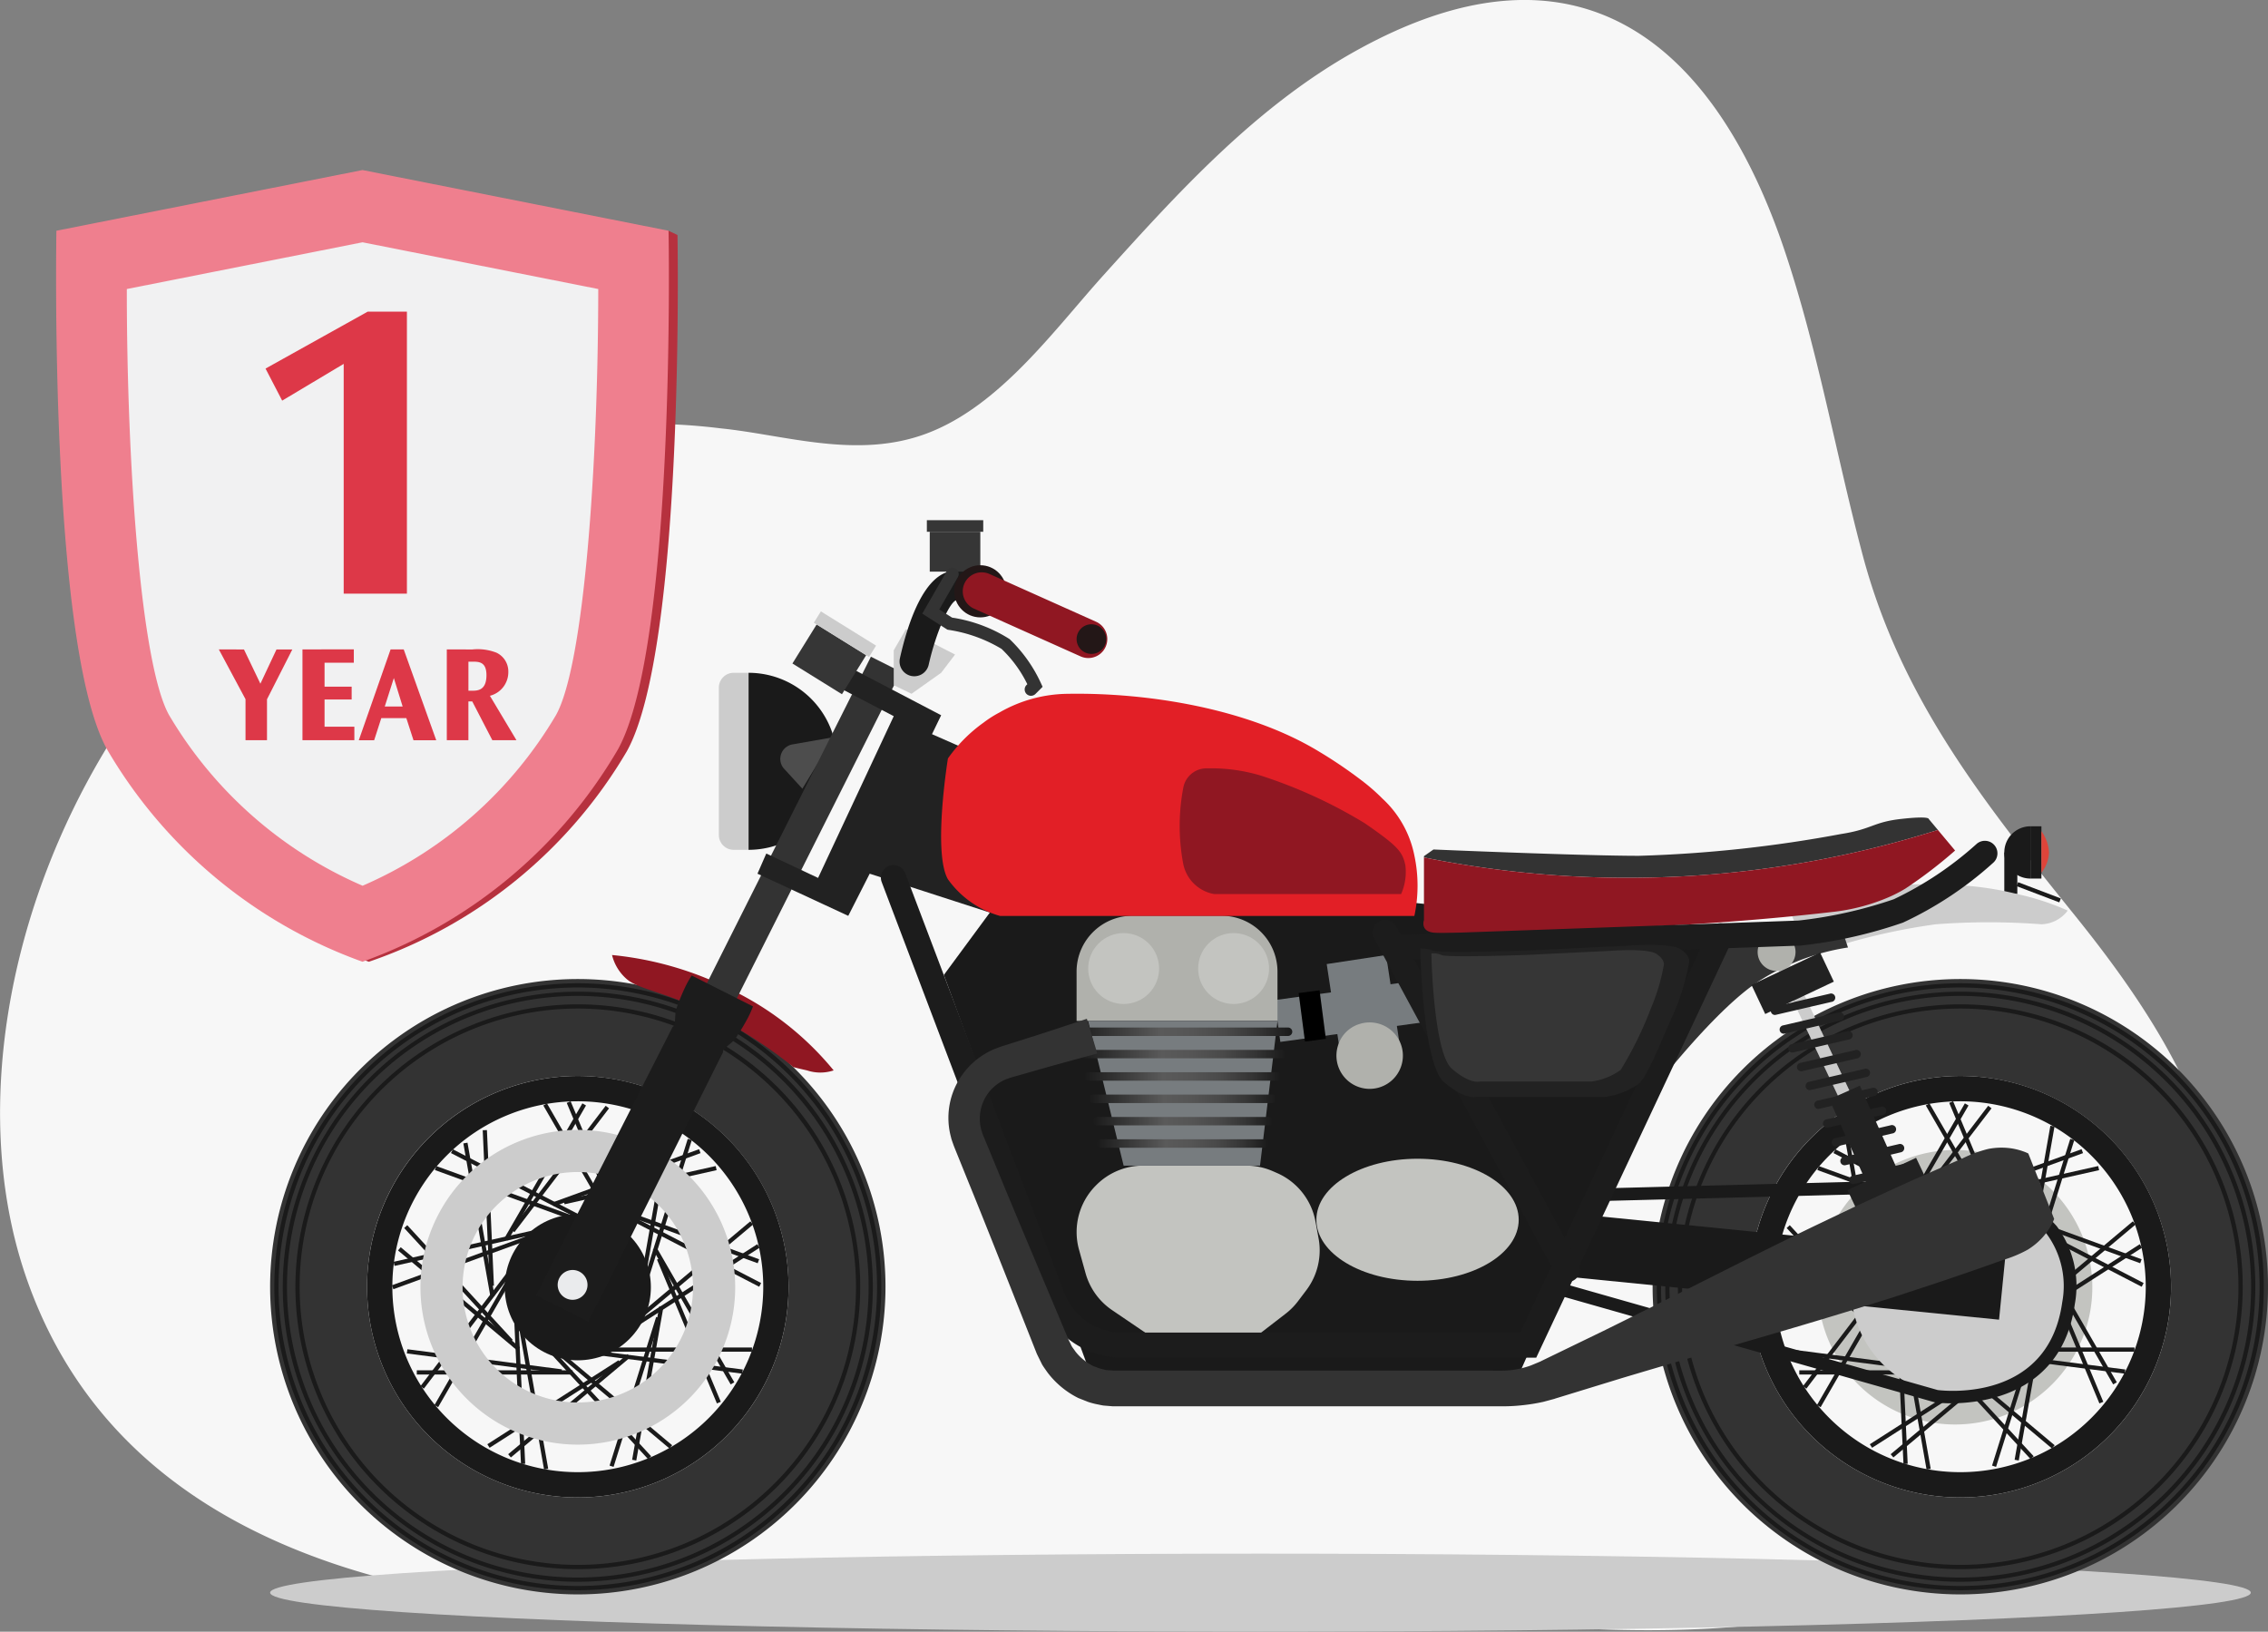 <svg xmlns="http://www.w3.org/2000/svg" xmlns:xlink="http://www.w3.org/1999/xlink" width="139.514" height="100.374" viewBox="0 0 139.514 100.374">
  <rect x="0" y="0" width="139.514" height="100.374" fill="#808080" stroke="none"/>
  <defs>
    <linearGradient id="linear-gradient" x1="1" y1="0.5" x2="0" y2="0.5" gradientUnits="objectBoundingBox">
      <stop offset="0.004" stop-color="#1a1a1a"/>
      <stop offset="0.148" stop-color="#343434"/>
      <stop offset="0.302" stop-color="#494949"/>
      <stop offset="0.455" stop-color="#555"/>
      <stop offset="0.6" stop-color="#5a5a5a"/>
      <stop offset="1" stop-color="#1a1a1a"/>
    </linearGradient>
  </defs>
  <g id="Group_204764" data-name="Group 204764" transform="translate(-2766.344 -1417)">
    <path id="Path_31771" data-name="Path 31771" d="M265.338,1158.165c-12.336,2.709-24.946.172-37.3-1.059-8.136-.808-15.98.291-24.136.891-20.732,1.521-43.733-1.156-50.364-20.314-5.525-15.96,3.408-39.656,22.655-49.031a36.386,36.386,0,0,1,20.051-3.219c3.972.4,8.4,1.924,12.679.317,4.513-1.691,7.853-6.39,10.91-9.774,4.542-5.04,9.336-10.322,15.425-13.728,13.97-7.815,22.278-.2,26.466,12.323,2.04,6.089,3.125,12.435,4.768,18.627,2.329,8.782,7.388,15.162,13.081,22.223,5.069,6.295,9.815,13.657,9,21.643-.927,9.065-9.091,16.5-18.2,19.667a43.774,43.774,0,0,1-5.034,1.414" transform="translate(2614.424 357.917)" fill="#f7f7f7"/>
    <path id="Path_31772" data-name="Path 31772" d="M130.77,1033.375h37.266l.546.26s.469,25.3-3.113,31.755a29.425,29.425,0,0,1-15.871,12.952,29.886,29.886,0,0,1-15.716-13.069c-3.58-6.455-3.111-31.9-3.111-31.9" transform="translate(2639.437 397.822)" fill="#b6313e"/>
    <rect id="Rectangle_19195" data-name="Rectangle 19195" width="34.654" height="0.147" transform="translate(2871.204 1512.218)" fill="none"/>
    <path id="Path_31777" data-name="Path 31777" d="M172.617,1099.2a1.751,1.751,0,1,1-1.748-1.643,1.7,1.7,0,0,1,1.748,1.643" transform="translate(2642.746 403.362)" fill="#fff"/>
    <path id="Path_31794" data-name="Path 31794" d="M130.41,1033.67l18.829-3.733,18.827,3.733s.471,25.446-3.111,31.9a29.886,29.886,0,0,1-15.716,13.069,29.886,29.886,0,0,1-15.716-13.069c-3.58-6.455-3.113-31.9-3.113-31.9" transform="translate(2639.404 397.524)" fill="#ef7f8e"/>
    <path id="Path_31795" data-name="Path 31795" d="M148.893,1073.609A25.636,25.636,0,0,0,160.8,1063.1c1.717-3.095,2.584-15.247,2.594-26.2l-14.5-2.875-14.5,2.875c0,10.954.877,23.108,2.594,26.2a25.637,25.637,0,0,0,11.908,10.506" transform="translate(2639.751 397.88)" fill="#f1f1f2"/>
    <path id="Path_31796" data-name="Path 31796" d="M139.6,1057.081l1.642,3.064v2.521h1.321v-2.517l1.558-3.065h-.974l-.99,2.107-1.01-2.107Z" transform="translate(2640.205 399.868)" fill="#dd3848"/>
    <path id="Path_31797" data-name="Path 31797" d="M144.341,1057.082v5.586h3.192v-.83H145.7v-1.677h1.667v-.786H145.7V1057.9h1.8v-.822Z" transform="translate(2640.609 399.867)" fill="#dd3848"/>
    <path id="Path_31798" data-name="Path 31798" d="M149.69,1058.843l.541,1.751h-1.1Zm-.2-1.761-1.956,5.586h.945l.44-1.362h1.539l.44,1.362h1.4l-2-5.586Z" transform="translate(2640.881 399.868)" fill="#dd3848"/>
    <path id="Path_31799" data-name="Path 31799" d="M154.081,1057.843c.4,0,.873,0,.873.831,0,.956-.568.956-.889.956h-.22v-1.786Zm-1.566-.754v5.586h1.329v-2.386h.236l1.236,2.386H156.8l-1.634-2.733a1.5,1.5,0,0,0,1.133-1.491,1.273,1.273,0,0,0-.727-1.159,3.167,3.167,0,0,0-1.481-.2Z" transform="translate(2641.314 399.86)" fill="#dd3848"/>
    <path id="Path_31800" data-name="Path 31800" d="M148.53,1037.955l-6.281,3.5,1.024,1.972,3.784-2.261V1055.3h3.889v-17.346Z" transform="translate(2640.429 398.218)" fill="#dd3848"/>
    <g id="Group_181202" data-name="Group 181202" transform="translate(2782.96 1449)">
      <ellipse id="Ellipse_1808" data-name="Ellipse 1808" cx="60.92" cy="2.4" rx="60.92" ry="2.4" transform="translate(0 63.574)" fill="#ccc" style="mix-blend-mode: multiply;isolation: isolate"/>
      <g id="Group_181201" data-name="Group 181201" transform="translate(0 0)">
        <path id="Path_43308" data-name="Path 43308" d="M3831.528,2279.316a5.445,5.445,0,1,0,0-10.89Z" transform="translate(-3802.1 -2259.038)" fill="#1a1a1a"/>
        <path id="Path_43309" data-name="Path 43309" d="M3977.014,2279.316h.912v-10.89h-.912a.912.912,0,0,0-.912.912v9.066A.912.912,0,0,0,3977.014,2279.316Z" transform="translate(-3948.498 -2259.038)" fill="#ccc"/>
        <path id="Path_43310" data-name="Path 43310" d="M3837.763,2374.035l2.531-.444-1.925,3.17-1.153-1.259-.01-.012A.907.907,0,0,1,3837.763,2374.035Z" transform="translate(-3805.628 -2360.243)" fill="#4d4d4d"/>
        <g id="Group_181169" data-name="Group 181169" transform="translate(0 28.227)">
          <g id="Group_181168" data-name="Group 181168">
            <path id="Path_43311" data-name="Path 43311" d="M3771.283,2774.62a12.964,12.964,0,1,0,12.964,12.964,12.978,12.978,0,0,0-12.964-12.964m0-5.964a18.927,18.927,0,1,1-18.927,18.927,18.928,18.928,0,0,1,18.927-18.927Z" transform="translate(-3752.356 -2768.656)" fill="#333"/>
            <path id="Path_43312" data-name="Path 43312" d="M3777.908,2775.8a18.409,18.409,0,1,0,18.409,18.408,18.429,18.429,0,0,0-18.409-18.408m0-.259a18.668,18.668,0,1,1-18.668,18.668,18.689,18.689,0,0,1,18.668-18.668Z" transform="translate(-3758.981 -2775.281)" fill="#1a1a1a"/>
            <path id="Path_43313" data-name="Path 43313" d="M3791.159,2789.569a17.89,17.89,0,1,0,17.89,17.89,17.911,17.911,0,0,0-17.89-17.89m0-.259a18.149,18.149,0,1,1-18.149,18.149,18.17,18.17,0,0,1,18.149-18.149Z" transform="translate(-3772.232 -2788.532)" fill="#1a1a1a"/>
            <path id="Path_43314" data-name="Path 43314" d="M3811.035,2810.222a17.112,17.112,0,1,0,17.113,17.112,17.132,17.132,0,0,0-17.113-17.112m0-.259a17.372,17.372,0,1,1-17.371,17.372,17.391,17.391,0,0,1,17.371-17.372Z" transform="translate(-3792.108 -2808.407)" fill="#1a1a1a"/>
            <g id="Group_181167" data-name="Group 181167" transform="translate(5.963 5.963)">
              <path id="Path_43315" data-name="Path 43315" d="M3923.664,2928.556a11.408,11.408,0,1,0,11.408,11.408,11.422,11.422,0,0,0-11.408-11.408m0-1.556a12.964,12.964,0,1,1-12.964,12.964A12.978,12.978,0,0,1,3923.664,2927Z" transform="translate(-3910.7 -2927)" fill="#1a1a1a"/>
              <g id="Group_181156" data-name="Group 181156" transform="translate(1.529 1.687)">
                <g id="Group_181147" data-name="Group 181147" transform="translate(6.915 0)">
                  <rect id="Rectangle_14906" data-name="Rectangle 14906" width="0.259" height="9.584" transform="matrix(-0.866, -0.501, 0.501, -0.866, 0.224, 8.427)" fill="#1a1a1a"/>
                  <rect id="Rectangle_14907" data-name="Rectangle 14907" width="9.584" height="0.259" transform="translate(7.194 8.427) rotate(-120.023)" fill="#1a1a1a"/>
                </g>
                <g id="Group_181148" data-name="Group 181148" transform="translate(9.888 1.374)">
                  <rect id="Rectangle_14908" data-name="Rectangle 14908" width="0.259" height="9.584" transform="translate(0.089 4.958) rotate(-109.967)" fill="#1a1a1a"/>
                  <rect id="Rectangle_14909" data-name="Rectangle 14909" width="0.259" height="9.583" transform="translate(5.684 9.484) rotate(-170.033)" fill="#1a1a1a"/>
                </g>
                <g id="Group_181149" data-name="Group 181149" transform="translate(13.495 6.312)">
                  <rect id="Rectangle_14910" data-name="Rectangle 14910" width="9.584" height="0.259" transform="matrix(-0.94, -0.342, 0.342, -0.94, 9.006, 3.52)" fill="#1a1a1a"/>
                  <rect id="Rectangle_14911" data-name="Rectangle 14911" width="0.259" height="9.584" transform="matrix(-0.643, -0.766, 0.766, -0.643, 1.378, 7.304)" fill="#1a1a1a"/>
                </g>
                <g id="Group_181150" data-name="Group 181150" transform="translate(12.566 8.853)">
                  <rect id="Rectangle_14912" data-name="Rectangle 14912" width="9.583" height="0.26" transform="translate(8.272 8.432) rotate(-119.967)" fill="#1a1a1a"/>
                  <rect id="Rectangle_14913" data-name="Rectangle 14913" width="9.583" height="0.259" transform="translate(0 6.163)" fill="#1a1a1a"/>
                </g>
                <g id="Group_181151" data-name="Group 181151" transform="translate(9.732 12.486)">
                  <rect id="Rectangle_14914" data-name="Rectangle 14914" width="0.259" height="9.584" transform="translate(5.3 9.482) rotate(-169.967)" fill="#1a1a1a"/>
                  <rect id="Rectangle_14915" data-name="Rectangle 14915" width="9.583" height="0.259" transform="matrix(-0.766, -0.643, 0.643, -0.766, 7.341, 8.741)" fill="#1a1a1a"/>
                </g>
                <g id="Group_181152" data-name="Group 181152" transform="translate(7.152 13.04)">
                  <rect id="Rectangle_14916" data-name="Rectangle 14916" width="0.259" height="9.583" transform="translate(0.166 8.739) rotate(-129.967)" fill="#1a1a1a"/>
                  <rect id="Rectangle_14917" data-name="Rectangle 14917" width="9.584" height="0.259" transform="translate(2.208 9.483) rotate(-100.015)" fill="#1a1a1a"/>
                </g>
                <g id="Group_181153" data-name="Group 181153" transform="translate(1.531 10.256)">
                  <rect id="Rectangle_14918" data-name="Rectangle 14918" width="9.583" height="0.259" transform="translate(0 6.163)" fill="#1a1a1a"/>
                  <rect id="Rectangle_14919" data-name="Rectangle 14919" width="0.26" height="9.583" transform="translate(1.312 8.432) rotate(-150.034)" fill="#1a1a1a"/>
                </g>
                <g id="Group_181154" data-name="Group 181154" transform="translate(0 7.904)">
                  <rect id="Rectangle_14920" data-name="Rectangle 14920" width="9.584" height="0.259" transform="matrix(-0.766, -0.643, 0.643, -0.766, 7.717, 7.305)" fill="#1a1a1a"/>
                  <rect id="Rectangle_14921" data-name="Rectangle 14921" width="0.259" height="9.583" transform="translate(0.089 3.527) rotate(-110.034)" fill="#1a1a1a"/>
                </g>
                <g id="Group_181155" data-name="Group 181155" transform="translate(2.645 2.416)">
                  <rect id="Rectangle_14922" data-name="Rectangle 14922" width="9.584" height="0.259" transform="translate(3.416 9.483) rotate(-100.014)" fill="#1a1a1a"/>
                  <rect id="Rectangle_14923" data-name="Rectangle 14923" width="9.584" height="0.259" transform="matrix(-0.94, -0.342, 0.342, -0.94, 9.006, 4.96)" fill="#1a1a1a"/>
                </g>
              </g>
              <g id="Group_181166" data-name="Group 181166" transform="translate(1.634 1.556)">
                <g id="Group_181157" data-name="Group 181157" transform="translate(7.227 0)">
                  <rect id="Rectangle_14924" data-name="Rectangle 14924" width="0.259" height="9.584" transform="translate(0.206 8.05) rotate(-142.623)" fill="#1a1a1a"/>
                  <rect id="Rectangle_14925" data-name="Rectangle 14925" width="9.583" height="0.259" transform="translate(7.121 8.94) rotate(-112.706)" fill="#1a1a1a"/>
                </g>
                <g id="Group_181158" data-name="Group 181158" transform="translate(10.458 2.313)">
                  <rect id="Rectangle_14926" data-name="Rectangle 14926" width="0.259" height="9.584" transform="matrix(-0.219, -0.976, 0.976, -0.219, 0.057, 4.023)" fill="#1a1a1a"/>
                  <rect id="Rectangle_14927" data-name="Rectangle 14927" width="0.259" height="9.583" transform="matrix(-0.955, -0.298, 0.298, -0.955, 5.028, 9.227)" fill="#1a1a1a"/>
                </g>
                <g id="Group_181159" data-name="Group 181159" transform="translate(13.978 6.773)">
                  <path id="Path_43316" data-name="Path 43316" d="M3964,3152.783l.119-.23-8.51-4.407-.119.23Z" transform="translate(-3955.49 -3148.146)" fill="#1a1a1a"/>
                  <rect id="Rectangle_14928" data-name="Rectangle 14928" width="0.259" height="9.584" transform="matrix(-0.54, -0.842, 0.842, -0.54, 0.463, 7.412)" fill="#1a1a1a"/>
                </g>
                <g id="Group_181160" data-name="Group 181160" transform="translate(11.94 9.64)">
                  <rect id="Rectangle_14929" data-name="Rectangle 14929" width="9.584" height="0.259" transform="translate(7.947 8.947) rotate(-112.611)" fill="#1a1a1a"/>
                  <rect id="Rectangle_14930" data-name="Rectangle 14930" width="9.584" height="0.259" transform="translate(9.506 7.117) rotate(-172.709)" fill="#1a1a1a"/>
                </g>
                <g id="Group_181161" data-name="Group 181161" transform="translate(9.153 13.266)">
                  <rect id="Rectangle_14931" data-name="Rectangle 14931" width="0.259" height="9.584" transform="matrix(-0.954, -0.299, 0.299, -0.954, 4.378, 9.224)" fill="#1a1a1a"/>
                  <rect id="Rectangle_14932" data-name="Rectangle 14932" width="9.584" height="0.259" transform="translate(6.5 8.747) rotate(-132.703)" fill="#1a1a1a"/>
                </g>
                <g id="Group_181162" data-name="Group 181162" transform="translate(5.764 12.729)">
                  <rect id="Rectangle_14933" data-name="Rectangle 14933" width="0.259" height="9.583" transform="translate(0.14 8.587) rotate(-122.623)" fill="#1a1a1a"/>
                  <rect id="Rectangle_14934" data-name="Rectangle 14934" width="9.584" height="0.259" transform="matrix(-0.047, -0.999, 0.999, -0.047, 2.071, 9.585)" fill="#1a1a1a"/>
                </g>
                <g id="Group_181163" data-name="Group 181163" transform="translate(0.817 9.899)">
                  <rect id="Rectangle_14935" data-name="Rectangle 14935" width="9.584" height="0.259" transform="matrix(-0.992, -0.129, 0.129, -0.992, 9.504, 6.849)" fill="#1a1a1a"/>
                  <rect id="Rectangle_14936" data-name="Rectangle 14936" width="0.259" height="9.584" transform="matrix(-0.795, -0.606, 0.606, -0.795, 1.043, 7.78)" fill="#1a1a1a"/>
                </g>
                <g id="Group_181164" data-name="Group 181164" transform="translate(0 7.625)">
                  <rect id="Rectangle_14937" data-name="Rectangle 14937" width="9.584" height="0.259" transform="matrix(-0.677, -0.736, 0.736, -0.677, 7.138, 7.227)" fill="#1a1a1a"/>
                  <rect id="Rectangle_14938" data-name="Rectangle 14938" width="0.259" height="9.584" transform="translate(0.057 2.503) rotate(-102.691)" fill="#1a1a1a"/>
                </g>
                <g id="Group_181165" data-name="Group 181165" transform="translate(3.528 1.771)">
                  <rect id="Rectangle_14939" data-name="Rectangle 14939" width="9.584" height="0.259" transform="translate(2.384 9.586) rotate(-92.577)" fill="#1a1a1a"/>
                  <rect id="Rectangle_14940" data-name="Rectangle 14940" width="9.584" height="0.259" transform="translate(8.515 5.813) rotate(-152.684)" fill="#1a1a1a"/>
                </g>
              </g>
            </g>
          </g>
          <path id="Path_43317" data-name="Path 43317" d="M4007.561,3017.62a7.088,7.088,0,1,0,7.087,7.088,7.1,7.1,0,0,0-7.087-7.088m0-2.593a9.681,9.681,0,1,1-9.681,9.681,9.692,9.692,0,0,1,9.681-9.681Z" transform="translate(-3988.633 -3005.748)" fill="#ccc"/>
          <circle id="Ellipse_1809" data-name="Ellipse 1809" cx="4.495" cy="4.495" r="4.495" transform="translate(18.927 25.316) rotate(-135)" fill="#1a1a1a"/>
        </g>
        <path id="Path_43318" data-name="Path 43318" d="M3850.644,2736.52a18.611,18.611,0,0,0-6.058-4.842,20.624,20.624,0,0,0-7.575-2.255,2.861,2.861,0,0,0,.9,1.478c.736.635,2.226.753,5.017,2.071a28.33,28.33,0,0,1,5.205,3.316s-.282-.027.874.233A2.584,2.584,0,0,0,3850.644,2736.52Z" transform="translate(-3815.978 -2702.674)" fill="#901722"/>
        <rect id="Rectangle_14941" data-name="Rectangle 14941" width="2.06" height="42.922" transform="matrix(-0.894, -0.449, 0.449, -0.894, 19.527, 47.696)" fill="#333"/>
        <g id="Group_181170" data-name="Group 181170" transform="translate(16.358 28.009)">
          <line id="Line_42335" data-name="Line 42335" y1="19.539" x2="9.852" transform="translate(1.609 0.95)" fill="#222"/>
          <path id="Path_43319" data-name="Path 43319" d="M3972.01,2784.169l4.89-9.788,3.362-6.729c.041-.052.024-.131.048-.189a1.664,1.664,0,0,1,.13-.143c.093-.091.2-.173.293-.255a1.894,1.894,0,0,0,.451-.516c.233-.349.416-.664.559-.927a5.779,5.779,0,0,0,.394-.854l-3.768-1.9a5.738,5.738,0,0,0-.453.824c-.127.271-.271.605-.413,1a1.9,1.9,0,0,0-.146.669c-.009.126-.013.259-.031.387a1.536,1.536,0,0,1-.038.189c-.031.054-.106.088-.123.151l-3.411,6.7-4.962,9.751Z" transform="translate(-3968.792 -2762.868)" fill="#1c1c1c"/>
        </g>
        <path id="Path_43320" data-name="Path 43320" d="M2446.992,2611.473l-12.782,28.89-25.252-1.023-9.319-25.373,4.269-5.79,23.211,1.206Z" transform="translate(-2358.193 -2585.994)" fill="#1a1a1a"/>
        <g id="Group_181193" data-name="Group 181193" transform="translate(78.92 28.227)">
          <g id="Group_181192" data-name="Group 181192" transform="translate(6.123)">
            <path id="Path_43321" data-name="Path 43321" d="M1789.564,3050.144a6.182,6.182,0,1,0,6.182,6.182,6.189,6.189,0,0,0-6.182-6.182m0-2.261a8.443,8.443,0,1,1-8.443,8.443,8.453,8.453,0,0,1,8.443-8.443Z" transform="translate(-1770.958 -3037.367)" fill="#c3c4c0"/>
            <path id="Path_43322" data-name="Path 43322" d="M1513.153,2774.62a12.964,12.964,0,1,0,12.964,12.964,12.978,12.978,0,0,0-12.964-12.964m0-5.964a18.927,18.927,0,1,1-18.927,18.927,18.927,18.927,0,0,1,18.927-18.927Z" transform="translate(-1494.226 -2768.656)" fill="#333"/>
            <path id="Path_43323" data-name="Path 43323" d="M1519.779,2775.8a18.409,18.409,0,1,0,18.409,18.408,18.429,18.429,0,0,0-18.409-18.408m0-.259a18.668,18.668,0,1,1-18.668,18.668,18.689,18.689,0,0,1,18.668-18.668Z" transform="translate(-1500.852 -2775.281)" fill="#1a1a1a"/>
            <path id="Path_43324" data-name="Path 43324" d="M1533.03,2789.569a17.89,17.89,0,1,0,17.89,17.89,17.911,17.911,0,0,0-17.89-17.89m0-.259a18.149,18.149,0,1,1-18.149,18.149,18.17,18.17,0,0,1,18.149-18.149Z" transform="translate(-1514.103 -2788.532)" fill="#1a1a1a"/>
            <path id="Path_43325" data-name="Path 43325" d="M1552.906,2810.222a17.112,17.112,0,1,0,17.112,17.112,17.132,17.132,0,0,0-17.112-17.112m0-.259a17.372,17.372,0,1,1-17.371,17.372,17.391,17.391,0,0,1,17.371-17.372Z" transform="translate(-1533.979 -2808.407)" fill="#1a1a1a"/>
            <g id="Group_181191" data-name="Group 181191" transform="translate(5.963 5.963)">
              <path id="Path_43326" data-name="Path 43326" d="M1665.535,2928.556a11.408,11.408,0,1,0,11.408,11.408,11.421,11.421,0,0,0-11.408-11.408m0-1.556a12.964,12.964,0,1,1-12.964,12.964A12.978,12.978,0,0,1,1665.535,2927Z" transform="translate(-1652.571 -2927)" fill="#1a1a1a"/>
              <g id="Group_181180" data-name="Group 181180" transform="translate(1.529 1.687)">
                <g id="Group_181171" data-name="Group 181171" transform="translate(6.915 0)">
                  <rect id="Rectangle_14942" data-name="Rectangle 14942" width="0.259" height="9.584" transform="matrix(-0.866, -0.501, 0.501, -0.866, 0.224, 8.427)" fill="#1a1a1a"/>
                  <rect id="Rectangle_14943" data-name="Rectangle 14943" width="9.584" height="0.259" transform="translate(7.194 8.427) rotate(-120.023)" fill="#1a1a1a"/>
                </g>
                <g id="Group_181172" data-name="Group 181172" transform="translate(9.888 1.374)">
                  <rect id="Rectangle_14944" data-name="Rectangle 14944" width="0.259" height="9.584" transform="translate(0.089 4.958) rotate(-109.967)" fill="#1a1a1a"/>
                  <rect id="Rectangle_14945" data-name="Rectangle 14945" width="0.259" height="9.583" transform="translate(5.684 9.484) rotate(-170.033)" fill="#1a1a1a"/>
                </g>
                <g id="Group_181173" data-name="Group 181173" transform="translate(13.495 6.312)">
                  <rect id="Rectangle_14946" data-name="Rectangle 14946" width="9.584" height="0.259" transform="matrix(-0.94, -0.342, 0.342, -0.94, 9.006, 3.52)" fill="#1a1a1a"/>
                  <rect id="Rectangle_14947" data-name="Rectangle 14947" width="0.259" height="9.584" transform="matrix(-0.643, -0.766, 0.766, -0.643, 1.378, 7.304)" fill="#1a1a1a"/>
                </g>
                <g id="Group_181174" data-name="Group 181174" transform="translate(12.566 8.853)">
                  <rect id="Rectangle_14948" data-name="Rectangle 14948" width="9.583" height="0.26" transform="translate(8.272 8.432) rotate(-119.967)" fill="#1a1a1a"/>
                  <rect id="Rectangle_14949" data-name="Rectangle 14949" width="9.583" height="0.259" transform="translate(0 6.163)" fill="#1a1a1a"/>
                </g>
                <g id="Group_181175" data-name="Group 181175" transform="translate(9.732 12.486)">
                  <rect id="Rectangle_14950" data-name="Rectangle 14950" width="0.259" height="9.584" transform="translate(5.3 9.482) rotate(-169.967)" fill="#1a1a1a"/>
                  <rect id="Rectangle_14951" data-name="Rectangle 14951" width="9.583" height="0.259" transform="matrix(-0.766, -0.643, 0.643, -0.766, 7.341, 8.741)" fill="#1a1a1a"/>
                </g>
                <g id="Group_181176" data-name="Group 181176" transform="translate(7.152 13.04)">
                  <rect id="Rectangle_14952" data-name="Rectangle 14952" width="0.259" height="9.583" transform="translate(0.166 8.739) rotate(-129.967)" fill="#1a1a1a"/>
                  <rect id="Rectangle_14953" data-name="Rectangle 14953" width="9.584" height="0.259" transform="translate(2.208 9.483) rotate(-100.015)" fill="#1a1a1a"/>
                </g>
                <g id="Group_181177" data-name="Group 181177" transform="translate(1.531 10.256)">
                  <rect id="Rectangle_14954" data-name="Rectangle 14954" width="9.583" height="0.259" transform="translate(0 6.163)" fill="#1a1a1a"/>
                  <rect id="Rectangle_14955" data-name="Rectangle 14955" width="0.26" height="9.583" transform="translate(1.312 8.432) rotate(-150.034)" fill="#1a1a1a"/>
                </g>
                <g id="Group_181178" data-name="Group 181178" transform="translate(0 7.904)">
                  <rect id="Rectangle_14956" data-name="Rectangle 14956" width="9.584" height="0.259" transform="matrix(-0.766, -0.643, 0.643, -0.766, 7.717, 7.305)" fill="#1a1a1a"/>
                  <rect id="Rectangle_14957" data-name="Rectangle 14957" width="0.259" height="9.583" transform="translate(0.089 3.527) rotate(-110.034)" fill="#1a1a1a"/>
                </g>
                <g id="Group_181179" data-name="Group 181179" transform="translate(2.645 2.416)">
                  <rect id="Rectangle_14958" data-name="Rectangle 14958" width="9.584" height="0.259" transform="translate(3.416 9.483) rotate(-100.014)" fill="#1a1a1a"/>
                  <rect id="Rectangle_14959" data-name="Rectangle 14959" width="9.584" height="0.259" transform="matrix(-0.94, -0.342, 0.342, -0.94, 9.006, 4.96)" fill="#1a1a1a"/>
                </g>
              </g>
              <g id="Group_181190" data-name="Group 181190" transform="translate(1.634 1.556)">
                <g id="Group_181181" data-name="Group 181181" transform="translate(7.227 0)">
                  <rect id="Rectangle_14960" data-name="Rectangle 14960" width="0.259" height="9.584" transform="translate(0.206 8.05) rotate(-142.623)" fill="#1a1a1a"/>
                  <rect id="Rectangle_14961" data-name="Rectangle 14961" width="9.583" height="0.259" transform="translate(7.121 8.94) rotate(-112.706)" fill="#1a1a1a"/>
                </g>
                <g id="Group_181182" data-name="Group 181182" transform="translate(10.458 2.313)">
                  <rect id="Rectangle_14962" data-name="Rectangle 14962" width="0.259" height="9.584" transform="matrix(-0.219, -0.976, 0.976, -0.219, 0.057, 4.023)" fill="#1a1a1a"/>
                  <rect id="Rectangle_14963" data-name="Rectangle 14963" width="0.259" height="9.583" transform="matrix(-0.955, -0.298, 0.298, -0.955, 5.028, 9.227)" fill="#1a1a1a"/>
                </g>
                <g id="Group_181183" data-name="Group 181183" transform="translate(13.978 6.773)">
                  <path id="Path_43327" data-name="Path 43327" d="M1705.871,3152.783l.119-.23-8.51-4.407-.119.23Z" transform="translate(-1697.361 -3148.146)" fill="#1a1a1a"/>
                  <rect id="Rectangle_14964" data-name="Rectangle 14964" width="0.259" height="9.584" transform="matrix(-0.54, -0.842, 0.842, -0.54, 0.463, 7.412)" fill="#1a1a1a"/>
                </g>
                <g id="Group_181184" data-name="Group 181184" transform="translate(11.94 9.64)">
                  <rect id="Rectangle_14965" data-name="Rectangle 14965" width="9.584" height="0.259" transform="translate(7.947 8.947) rotate(-112.611)" fill="#1a1a1a"/>
                  <rect id="Rectangle_14966" data-name="Rectangle 14966" width="9.584" height="0.259" transform="translate(9.506 7.117) rotate(-172.709)" fill="#1a1a1a"/>
                </g>
                <g id="Group_181185" data-name="Group 181185" transform="translate(9.153 13.266)">
                  <rect id="Rectangle_14967" data-name="Rectangle 14967" width="0.259" height="9.584" transform="matrix(-0.954, -0.299, 0.299, -0.954, 4.378, 9.224)" fill="#1a1a1a"/>
                  <rect id="Rectangle_14968" data-name="Rectangle 14968" width="9.584" height="0.259" transform="matrix(-0.678, -0.735, 0.735, -0.678, 6.5, 8.747)" fill="#1a1a1a"/>
                </g>
                <g id="Group_181186" data-name="Group 181186" transform="translate(5.764 12.729)">
                  <rect id="Rectangle_14969" data-name="Rectangle 14969" width="0.259" height="9.583" transform="translate(0.14 8.587) rotate(-122.623)" fill="#1a1a1a"/>
                  <rect id="Rectangle_14970" data-name="Rectangle 14970" width="9.584" height="0.259" transform="translate(2.071 9.585) rotate(-92.689)" fill="#1a1a1a"/>
                </g>
                <g id="Group_181187" data-name="Group 181187" transform="translate(0.817 9.899)">
                  <rect id="Rectangle_14971" data-name="Rectangle 14971" width="9.584" height="0.259" transform="matrix(-0.992, -0.129, 0.129, -0.992, 9.504, 6.849)" fill="#1a1a1a"/>
                  <rect id="Rectangle_14972" data-name="Rectangle 14972" width="0.259" height="9.584" transform="matrix(-0.795, -0.606, 0.606, -0.795, 1.043, 7.78)" fill="#1a1a1a"/>
                </g>
                <g id="Group_181188" data-name="Group 181188" transform="translate(0 7.625)">
                  <rect id="Rectangle_14973" data-name="Rectangle 14973" width="9.584" height="0.259" transform="matrix(-0.677, -0.736, 0.736, -0.677, 7.138, 7.227)" fill="#1a1a1a"/>
                  <rect id="Rectangle_14974" data-name="Rectangle 14974" width="0.259" height="9.584" transform="translate(0.057 2.503) rotate(-102.691)" fill="#1a1a1a"/>
                </g>
                <g id="Group_181189" data-name="Group 181189" transform="translate(3.528 1.771)">
                  <rect id="Rectangle_14975" data-name="Rectangle 14975" width="9.584" height="0.259" transform="translate(2.384 9.586) rotate(-92.577)" fill="#1a1a1a"/>
                  <rect id="Rectangle_14976" data-name="Rectangle 14976" width="9.584" height="0.259" transform="translate(8.515 5.813) rotate(-152.684)" fill="#1a1a1a"/>
                </g>
              </g>
            </g>
          </g>
          <path id="Path_43328" data-name="Path 43328" d="M1824.541,3097.674a1.3,1.3,0,1,0,1.3,1.3,1.3,1.3,0,0,0-1.3-1.3m0-5.445a6.741,6.741,0,1,1-6.741,6.741,6.749,6.749,0,0,1,6.741-6.741Z" transform="translate(-1799.491 -3080.044)" fill="#ccc"/>
          <rect id="Rectangle_14977" data-name="Rectangle 14977" width="26.328" height="3.889" transform="translate(27.434 20.954) rotate(-174.313)" fill="#1a1a1a"/>
          <path id="Path_43329" data-name="Path 43329" d="M1831.9,3108.848c2.053,0,6.88-.6,7.641-6.117a6.159,6.159,0,0,0-1.121-4.787,8.923,8.923,0,0,0-5.5-2.9l-.028,0h-.028l-22.517.585.02.777,22.487-.584a8.222,8.222,0,0,1,4.95,2.6,5.41,5.41,0,0,1,.962,4.2c-.843,6.115-7.131,5.476-7.662,5.41l-23.456-6.675-.213.748,23.511,6.69.028,0A8.179,8.179,0,0,0,1831.9,3108.848Z" transform="translate(-1807.444 -3082.749)" fill="#1a1a1a"/>
        </g>
        <g id="Group_181194" data-name="Group 181194" transform="translate(106.677 18.83)">
          <path id="Path_43330" data-name="Path 43330" d="M1883.832,2522.354a1.608,1.608,0,0,1,0-3.216Z" transform="translate(-1882.224 -2519.138)" fill="#1a1a1a"/>
          <path id="Path_43331" data-name="Path 43331" d="M1864.955,2522.354h-.676v-3.216h.676v3.216Z" transform="translate(-1862.672 -2519.138)" fill="#1a1a1a"/>
          <path id="Path_43332" data-name="Path 43332" d="M1851.879,2529.656a2.124,2.124,0,0,0,.467-1.244,2.44,2.44,0,0,0-.467-1.308Z" transform="translate(-1849.596 -2526.804)" fill="#de443a"/>
          <rect id="Rectangle_14978" data-name="Rectangle 14978" width="0.801" height="2.562" transform="translate(0 1.608)" fill="#1a1a1a"/>
          <rect id="Rectangle_14979" data-name="Rectangle 14979" width="2.809" height="0.259" transform="translate(3.383 4.68) rotate(-159.196)" fill="#1a1a1a"/>
        </g>
        <rect id="Rectangle_14980" data-name="Rectangle 14980" width="2.593" height="8.871" transform="matrix(-0.136, -0.991, 0.991, -0.136, 62.143, 32.093)" fill="#777c7f"/>
        <path id="Path_43333" data-name="Path 43333" d="M3112.093,2671.9h12.357v-3.033a3.435,3.435,0,0,0-3.436-3.436h-5.486a3.435,3.435,0,0,0-3.436,3.436Z" transform="translate(-3062.483 -2641.096)" fill="#b0b1ac"/>
        <path id="Path_43334" data-name="Path 43334" d="M1831.853,2613.74a19.077,19.077,0,0,1,3.508.54,15.836,15.836,0,0,1,3.1,1.015,2.1,2.1,0,0,1-1.616.843,42.917,42.917,0,0,0-6.494,0,38.363,38.363,0,0,0-5.839,1.268,2.054,2.054,0,0,1-2.562-.727l-.593-1.384s4.929-1.4,6.3-1.556A35.314,35.314,0,0,1,1831.853,2613.74Z" transform="translate(-1727.883 -2591.28)" fill="#ccc"/>
        <path id="Path_43335" data-name="Path 43335" d="M2191.836,2682.442l.433,1.306a14.049,14.049,0,0,0-5.277,1.941c-2.787,1.687-6.741,6.872-6.741,6.872l4.793-9.673Z" transform="translate(-2095.208 -2657.462)" fill="#333"/>
        <path id="Path_43336" data-name="Path 43336" d="M3577.671,2267.154l-1.609-.709.563-1.164-5.426-2.837-.654,1.241,3.164,1.653-4.655,9.95-3.186-1.5-.542,1.24,5.585,2.593,1.318-2.593,8.016,2.593-1.9-9.079Z" transform="translate(-3535.347 -2253.282)" fill="#222"/>
        <g id="Group_181195" data-name="Group 181195" transform="translate(41.277 10.676)">
          <path id="Path_43337" data-name="Path 43337" d="M2883.741,2314.046a5.9,5.9,0,0,0,3.21,2.259h25.483a8.918,8.918,0,0,0,0-3.722,6.471,6.471,0,0,0-1.96-3.494,12.21,12.21,0,0,0-1.065-.952,28.248,28.248,0,0,0-2.841-1.946c-4.417-2.685-10.639-3.636-15.469-3.551a8.568,8.568,0,0,0-4.19,1.15,6.846,6.846,0,0,0-.98.625,9.224,9.224,0,0,0-2.187,2.2S2882.8,2312.413,2883.741,2314.046Z" transform="translate(-2883.324 -2302.635)" fill="#e21f26"/>
          <ellipse id="Ellipse_1810" data-name="Ellipse 1810" cx="0.737" cy="0.737" rx="0.737" ry="0.737" transform="translate(17.877 6.712) rotate(-157.5)" fill="#ed5a5a"/>
          <ellipse id="Ellipse_1811" data-name="Ellipse 1811" cx="0.737" cy="0.737" rx="0.737" ry="0.737" transform="translate(17.877 10.676) rotate(-157.5)" fill="#ed5a5a"/>
          <circle id="Ellipse_1812" data-name="Ellipse 1812" cx="0.737" cy="0.737" r="0.737" transform="translate(22.121 10.644) rotate(-135)" fill="#ed5a5a"/>
          <ellipse id="Ellipse_1813" data-name="Ellipse 1813" cx="0.737" cy="0.737" rx="0.737" ry="0.737" transform="translate(25.963 9.113)" fill="#ed5a5a"/>
          <path id="Path_43338" data-name="Path 43338" d="M2915.824,2432.089H2904.33a2.354,2.354,0,0,1-1.9-1.815,12.532,12.532,0,0,1,0-4.753,1.454,1.454,0,0,1,1.469-1.167,10.68,10.68,0,0,1,3.247.432,29.875,29.875,0,0,1,6.432,2.939c2.074,1.426,2.334,1.771,2.507,2.592A3.356,3.356,0,0,1,2915.824,2432.089Z" transform="translate(-2887.529 -2419.765)" fill="#901722"/>
        </g>
        <ellipse id="Ellipse_1814" data-name="Ellipse 1814" cx="6.223" cy="3.754" rx="6.223" ry="3.754" transform="translate(64.36 39.281)" fill="#c3c4c0"/>
        <path id="Path_43339" data-name="Path 43339" d="M3055.492,3073.883l-.261-.114a4.06,4.06,0,0,0-1.617-.336h-6.352a4.06,4.06,0,0,0-2.908,1.228l-.029.029a4.059,4.059,0,0,0-1,3.921l.4,1.439a4.061,4.061,0,0,0,1.629,2.269l3.105,2.109a4.058,4.058,0,0,0,2.281.7h.556a4.058,4.058,0,0,0,2.479-.845l2.258-1.742a4.066,4.066,0,0,0,.759-.766l.514-.68a4.061,4.061,0,0,0,.754-3.183l-.192-1.042A4.058,4.058,0,0,0,3055.492,3073.883Z" transform="translate(-2993.564 -3033.728)" fill="#c3c4c0"/>
        <circle id="Ellipse_1815" data-name="Ellipse 1815" cx="2.181" cy="2.181" r="2.181" transform="translate(59.268 30.665) rotate(-135)" fill="#c3c4c0"/>
        <circle id="Ellipse_1816" data-name="Ellipse 1816" cx="2.181" cy="2.181" r="2.181" transform="translate(52.504 30.665) rotate(-135)" fill="#c3c4c0"/>
        <path id="Path_43340" data-name="Path 43340" d="M3123.739,2837.192h-11.645l2.181,8.9h8.389Z" transform="translate(-3061.771 -2806.384)" fill="#777c7f"/>
        <g id="Group_181196" data-name="Group 181196" transform="translate(49.415 31.21)">
          <path id="Path_43341" data-name="Path 43341" d="M3088.257,2848.394H3101.2a.259.259,0,0,0,0-.519h-12.941a.259.259,0,0,0,0,.519Z" transform="translate(-3087.998 -2847.875)" fill="url(#linear-gradient)"/>
          <path id="Path_43342" data-name="Path 43342" d="M3097.455,2884.914H3109.7a.26.26,0,0,0,0-.519h-12.248a.26.26,0,0,0,0,.519Z" transform="translate(-3096.85 -2883.02)" fill="url(#linear-gradient)"/>
          <path id="Path_43343" data-name="Path 43343" d="M3105.71,2921.427h11.627a.259.259,0,0,0,0-.519H3105.71a.259.259,0,1,0,0,.519Z" transform="translate(-3104.794 -2918.158)" fill="url(#linear-gradient)"/>
          <path id="Path_43344" data-name="Path 43344" d="M3113.174,2957.948h11.064a.259.259,0,1,0,0-.519h-11.064a.259.259,0,1,0,0,.519Z" transform="translate(-3111.976 -2953.303)" fill="url(#linear-gradient)"/>
          <path id="Path_43345" data-name="Path 43345" d="M3119.944,2994.469H3130.5a.259.259,0,1,0,0-.518h-10.554a.259.259,0,1,0,0,.518Z" transform="translate(-3118.491 -2988.449)" fill="url(#linear-gradient)"/>
          <path id="Path_43346" data-name="Path 43346" d="M3126.123,3030.981h10.089a.259.259,0,1,0,0-.518h-10.089a.259.259,0,1,0,0,.518Z" transform="translate(-3124.437 -3023.587)" fill="url(#linear-gradient)"/>
        </g>
        <rect id="Rectangle_14981" data-name="Rectangle 14981" width="5.574" height="3.695" transform="translate(65.833 32.816) rotate(-98.645)" fill="#777c7f"/>
        <path id="Path_43347" data-name="Path 43347" d="M2907.393,2841.052a2.044,2.044,0,1,0,1.366-1.366A1.991,1.991,0,0,0,2907.393,2841.052Z" transform="translate(-2841.712 -2808.704)" fill="#b0b1ac"/>
        <rect id="Rectangle_14982" data-name="Rectangle 14982" width="3.009" height="1.297" transform="translate(63.658 32.072) rotate(-97.428)"/>
        <g id="Group_181198" data-name="Group 181198" transform="translate(91.02 24.916)">
          <rect id="Rectangle_14983" data-name="Rectangle 14983" width="19.271" height="0.778" transform="matrix(-0.427, -0.904, 0.904, -0.427, 9.425, 18.966)" fill="#ccc"/>
          <rect id="Rectangle_14984" data-name="Rectangle 14984" width="8.368" height="2.06" transform="translate(8.303 18.351) rotate(-114.062)" fill="#222"/>
          <circle id="Ellipse_1817" data-name="Ellipse 1817" cx="1.166" cy="1.166" r="1.166" transform="translate(1.649 3.297) rotate(-135)" fill="#b0b1ac"/>
          <circle id="Ellipse_1818" data-name="Ellipse 1818" cx="1.166" cy="1.166" r="1.166" transform="translate(9.775 20.45) rotate(-135)" fill="#b0b1ac"/>
          <rect id="Rectangle_14985" data-name="Rectangle 14985" width="1.982" height="4.667" transform="translate(0.95 5.462) rotate(-115.255)" fill="#222"/>
          <rect id="Rectangle_14986" data-name="Rectangle 14986" width="1.982" height="4.667" transform="translate(6.855 18.088) rotate(-115.255)" fill="#222"/>
          <g id="Group_181197" data-name="Group 181197" transform="translate(1.299 4.204)">
            <path id="Path_43348" data-name="Path 43348" d="M2074.435,3070.028a.246.246,0,0,0,.059-.007l3.411-.793a.259.259,0,1,0-.117-.5l-3.411.793a.259.259,0,0,0,.058.511Z" transform="translate(-2069.368 -3058.309)" fill="#222"/>
            <path id="Path_43349" data-name="Path 43349" d="M2088.621,3039.321a.249.249,0,0,0,.059-.007l3.411-.793a.259.259,0,1,0-.117-.505l-3.411.793a.259.259,0,0,0,.059.512Z" transform="translate(-2084.088 -3028.758)" fill="#222"/>
            <path id="Path_43350" data-name="Path 43350" d="M2102.807,3008.613a.249.249,0,0,0,.059-.007l3.411-.793a.259.259,0,1,0-.117-.5l-3.411.793a.259.259,0,0,0,.059.512Z" transform="translate(-2098.808 -2999.207)" fill="#222"/>
            <path id="Path_43351" data-name="Path 43351" d="M2116.993,2977.917a.243.243,0,0,0,.059-.007l3.411-.793a.259.259,0,0,0-.118-.5l-3.411.793a.259.259,0,0,0,.059.512Z" transform="translate(-2113.528 -2969.667)" fill="#222"/>
            <path id="Path_43352" data-name="Path 43352" d="M2131.179,2947.208a.248.248,0,0,0,.059-.007l3.411-.793a.259.259,0,0,0-.117-.5l-3.411.793a.259.259,0,0,0,.059.512Z" transform="translate(-2128.249 -2940.115)" fill="#222"/>
            <path id="Path_43353" data-name="Path 43353" d="M2145.358,2916.51a.242.242,0,0,0,.059-.007l3.411-.793a.259.259,0,1,0-.117-.5l-3.411.793a.259.259,0,0,0,.059.512Z" transform="translate(-2142.962 -2910.573)" fill="#222"/>
            <path id="Path_43354" data-name="Path 43354" d="M2159.543,2885.8a.242.242,0,0,0,.059-.007l3.411-.793a.259.259,0,0,0-.118-.505l-3.411.793a.259.259,0,0,0,.058.511Z" transform="translate(-2157.682 -2881.02)" fill="#222"/>
            <path id="Path_43355" data-name="Path 43355" d="M2173.729,2855.095a.26.26,0,0,0,.059-.007l3.411-.793a.259.259,0,1,0-.117-.5l-3.411.793a.259.259,0,0,0,.058.512Z" transform="translate(-2172.402 -2851.47)" fill="#222"/>
            <path id="Path_43356" data-name="Path 43356" d="M2187.916,2824.394a.245.245,0,0,0,.059-.007l3.411-.793a.259.259,0,1,0-.117-.5l-3.411.793a.259.259,0,0,0,.059.511Z" transform="translate(-2187.122 -2821.926)" fill="#222"/>
            <path id="Path_43357" data-name="Path 43357" d="M2202.1,2793.687a.247.247,0,0,0,.059-.007l3.411-.793a.259.259,0,1,0-.118-.5l-3.411.793a.259.259,0,0,0,.059.512Z" transform="translate(-2201.843 -2792.375)" fill="#222"/>
          </g>
        </g>
        <path id="Path_43358" data-name="Path 43358" d="M3639.508,2197.286l3.025,1.556-.855,1.123-1.825,1.291-1.092-.531v-2.143Z" transform="translate(-3600.4 -2190.577)" fill="#ccc"/>
        <path id="Path_43359" data-name="Path 43359" d="M3417.013,2108.531a.908.908,0,0,0,.885-.71c.405-1.817,1.2-3.715,1.659-3.954a3.992,3.992,0,0,1,.912.084l.023.046,6.126,2.812a.907.907,0,0,0,.757-1.649l-5.691-2.613a3.783,3.783,0,0,0-2.165-.495c-1.912,0-2.946,3.367-3.392,5.375a.907.907,0,0,0,.688,1.083A.916.916,0,0,0,3417.013,2108.531Z" transform="translate(-3377.386 -2098.93)" fill="#1a1a1a"/>
        <rect id="Rectangle_14987" data-name="Rectangle 14987" width="3.111" height="2.452" transform="translate(40.577 0.713)" fill="#363636"/>
        <path id="Path_43360" data-name="Path 43360" d="M3502.414,2104.491a.388.388,0,0,0,.275-.114l.437-.437-.113-.246a8.882,8.882,0,0,0-1.914-2.686,9.131,9.131,0,0,0-3.542-1.325l-.788-.5,1.144-1.99a.389.389,0,1,0-.675-.388l-1.514,2.634,1.548.986.079.013a8.9,8.9,0,0,1,3.249,1.169,7.6,7.6,0,0,1,1.586,2.173l-.049.049a.389.389,0,0,0,.275.664Z" transform="translate(-3455.607 -2093.69)" fill="#333"/>
        <ellipse id="Ellipse_1819" data-name="Ellipse 1819" cx="1.604" cy="1.604" rx="1.604" ry="1.604" transform="translate(42.084 2.771)" fill="#231717"/>
        <path id="Path_43361" data-name="Path 43361" d="M3397.786,2109.607a1.167,1.167,0,0,0,.478-2.232l-6.557-2.938a1.167,1.167,0,0,0-.955,2.13l6.557,2.938A1.167,1.167,0,0,0,3397.786,2109.607Z" transform="translate(-3347.455 -2101.127)" fill="#901722"/>
        <ellipse id="Ellipse_1820" data-name="Ellipse 1820" cx="0.912" cy="0.912" rx="0.912" ry="0.912" transform="translate(49.61 6.402)" fill="#231717"/>
        <rect id="Rectangle_14988" data-name="Rectangle 14988" width="3.468" height="0.713" transform="translate(40.399)" fill="#363636"/>
        <rect id="Rectangle_14989" data-name="Rectangle 14989" width="3.585" height="2.825" transform="translate(35.176 10.706) rotate(-148.177)" fill="#363636"/>
        <rect id="Rectangle_14990" data-name="Rectangle 14990" width="3.995" height="0.821" transform="translate(36.841 8.414) rotate(-148.177)" fill="#ccc"/>
        <g id="Group_181199" data-name="Group 181199" transform="translate(70.943 18.29)">
          <path id="Path_43362" data-name="Path 43362" d="M2033.426,2507.251v-.079l.584-.41s9.072.389,12.64.389a80.143,80.143,0,0,0,12.428-1.34c1.927-.3,1.962-.734,3.706-.929s1.69,0,1.69,0l.567.678A63.294,63.294,0,0,1,2033.426,2507.251Z" transform="translate(-2033.391 -2504.795)" fill="#333"/>
          <path id="Path_43363" data-name="Path 43363" d="M2005.348,2526.789a63.3,63.3,0,0,0,31.613-1.691l1.059,1.267a28.442,28.442,0,0,1-3.045,2.333,8.316,8.316,0,0,1-1.088.558,12.026,12.026,0,0,1-3.373.882c-2.054.24-6.668.721-12.462.958-7.908.324-11.149.389-12.056.324s-.648-.778-.648-.778Z" transform="translate(-2005.313 -2524.333)" fill="#901722"/>
        </g>
        <path id="Path_43364" data-name="Path 43364" d="M1936.961,2550.186h.028l24.793-.886a28.53,28.53,0,0,0,6.3-1.414,22.272,22.272,0,0,0,5.555-3.687.772.772,0,1,0-1.039-1.143,21.086,21.086,0,0,1-5.082,3.393,27.257,27.257,0,0,1-5.868,1.312l-24.712.88a.772.772,0,0,0,.027,1.544Z" transform="translate(-1867.635 -2523.132)" fill="#1c1c1c"/>
        <path id="Path_43365" data-name="Path 43365" d="M2382.976,2612.3h25.474l12.028-25.619a.772.772,0,1,0-1.4-.656l-11.611,24.731h-24.492a3.828,3.828,0,0,1-3.562-2.459l-9.788-25.821a.773.773,0,0,0-1.445.548l9.788,25.821A5.381,5.381,0,0,0,2382.976,2612.3Z" transform="translate(-2330.566 -2560.782)" fill="#1c1c1c"/>
        <path id="Path_43366" data-name="Path 43366" d="M2629.973,2694.229a.772.772,0,0,0,.679-1.14l-11.211-20.735a.772.772,0,0,0-1.359.735l11.211,20.735A.773.773,0,0,0,2629.973,2694.229Z" transform="translate(-2550.17 -2647.364)" fill="#1c1c1c"/>
        <g id="Group_181200" data-name="Group 181200" transform="translate(70.756 26.126)">
          <path id="Path_43367" data-name="Path 43367" d="M2439.539,2713.344s.154,6.827,1.45,7.951,1.988.912,1.988.912h7.951a4.64,4.64,0,0,0,2.074-.825c.6-.605,1.556-3.111,2.161-4.408a14.227,14.227,0,0,0,.905-3.025s.132-.389-.516-.821-3.327-.216-3.327-.216-4.581.216-5.315.259-6.18.216-6.612.043a1.652,1.652,0,0,0-.759-.13Z" transform="translate(-2439.539 -2712.858)" fill="#222"/>
          <path id="Path_43368" data-name="Path 43368" d="M2480.868,2721.851s.133,5.9,1.254,6.874,1.718.789,1.718.789h6.874a4.013,4.013,0,0,0,1.793-.714,22.684,22.684,0,0,0,1.868-3.811,12.313,12.313,0,0,0,.782-2.615s.114-.336-.446-.709-2.876-.187-2.876-.187-3.96.187-4.6.224-5.342.187-5.716.038a1.431,1.431,0,0,0-.656-.112Z" transform="translate(-2480.184 -2721.108)" fill="#363636"/>
        </g>
        <path id="Path_43369" data-name="Path 43369" d="M1910.128,2841.8a2.515,2.515,0,0,0-.329-.136,3.881,3.881,0,0,0-.882-.2,4.2,4.2,0,0,0-1.273.06,7.675,7.675,0,0,0-1.533.564c-1.124.483-2.487,1.076-4.04,1.781l-2.47,1.135-2.722,1.3c-1.893.917-3.934,1.933-6.089,3.019s-4.43,2.223-6.789,3.387l-3.6,1.744-.228.111-.057.028c.1-.035.01,0,.025-.008l-.029.012-.117.049-.47.195a5.2,5.2,0,0,1-.78.216,5.143,5.143,0,0,1-.867.1c-.324.008-.681,0-1.021,0l-8.343,0h-8.343l-4.09,0h-2.166c.155.006.025,0,.052,0l-.062,0-.248-.017-.248-.017a1.1,1.1,0,0,1-.156-.039,2.289,2.289,0,0,1-.3-.078q-.168-.067-.338-.127a3.225,3.225,0,0,1-1.1-.892c-.066-.1-.141-.191-.205-.289s-.1-.212-.16-.316l-.042-.081-.046-.11-.092-.219-.184-.437-1.436-3.406c-.932-2.215-1.813-4.308-2.608-6.249l-.587-1.423-.284-.687a3.082,3.082,0,0,1-.183-.568,1.3,1.3,0,0,1-.038-.231,1.525,1.525,0,0,1-.019-.256,2.612,2.612,0,0,1,1.661-2.5l.188-.064c.056-.021.164-.048.242-.072l.5-.142.929-.265c1.175-.339,2.1-.584,2.736-.76l.971-.261-.643-2.137-.953.318c-.624.2-1.534.51-2.7.875l-.921.292-.494.157c-.09.03-.156.046-.269.088l-.326.122a4.656,4.656,0,0,0-2.243,1.968,4.543,4.543,0,0,0-.481,3.351l.062.244.061.175.06.171.051.134.034.085.279.689.577,1.427c.792,1.942,1.628,4.053,2.514,6.287l1.36,3.438.174.441.088.221.044.111.063.134.268.542c.105.172.225.336.341.5a5.385,5.385,0,0,0,1.879,1.556l.579.231a4.477,4.477,0,0,0,.656.172c.108.022.239.052.329.063l.247.02.248.021.062.005c.047,0-.062,0,.114,0h2.166l4.09,0h8.343l8.343,0,1.039,0a11.026,11.026,0,0,0,1.174-.073,11.288,11.288,0,0,0,1.215-.2l.492-.132.123-.033.031-.008a.386.386,0,0,0,.084-.028l.061-.019.242-.074,3.827-1.174c2.52-.752,4.962-1.466,7.28-2.137s4.505-1.315,6.516-1.931l2.879-.9,2.582-.849c1.618-.54,3.02-1.033,4.173-1.444a7.705,7.705,0,0,0,1.507-.629,4.2,4.2,0,0,0,.974-.822,3.88,3.88,0,0,0,.51-.748,2.516,2.516,0,0,0,.149-.324Z" transform="translate(-1801.974 -2802.842)" fill="#333"/>
        <ellipse id="Ellipse_1821" data-name="Ellipse 1821" cx="0.918" cy="0.918" rx="0.918" ry="0.918" transform="translate(17.924 48.146) rotate(-103.283)" fill="#eaebed"/>
      </g>
    </g>
  </g>
</svg>
